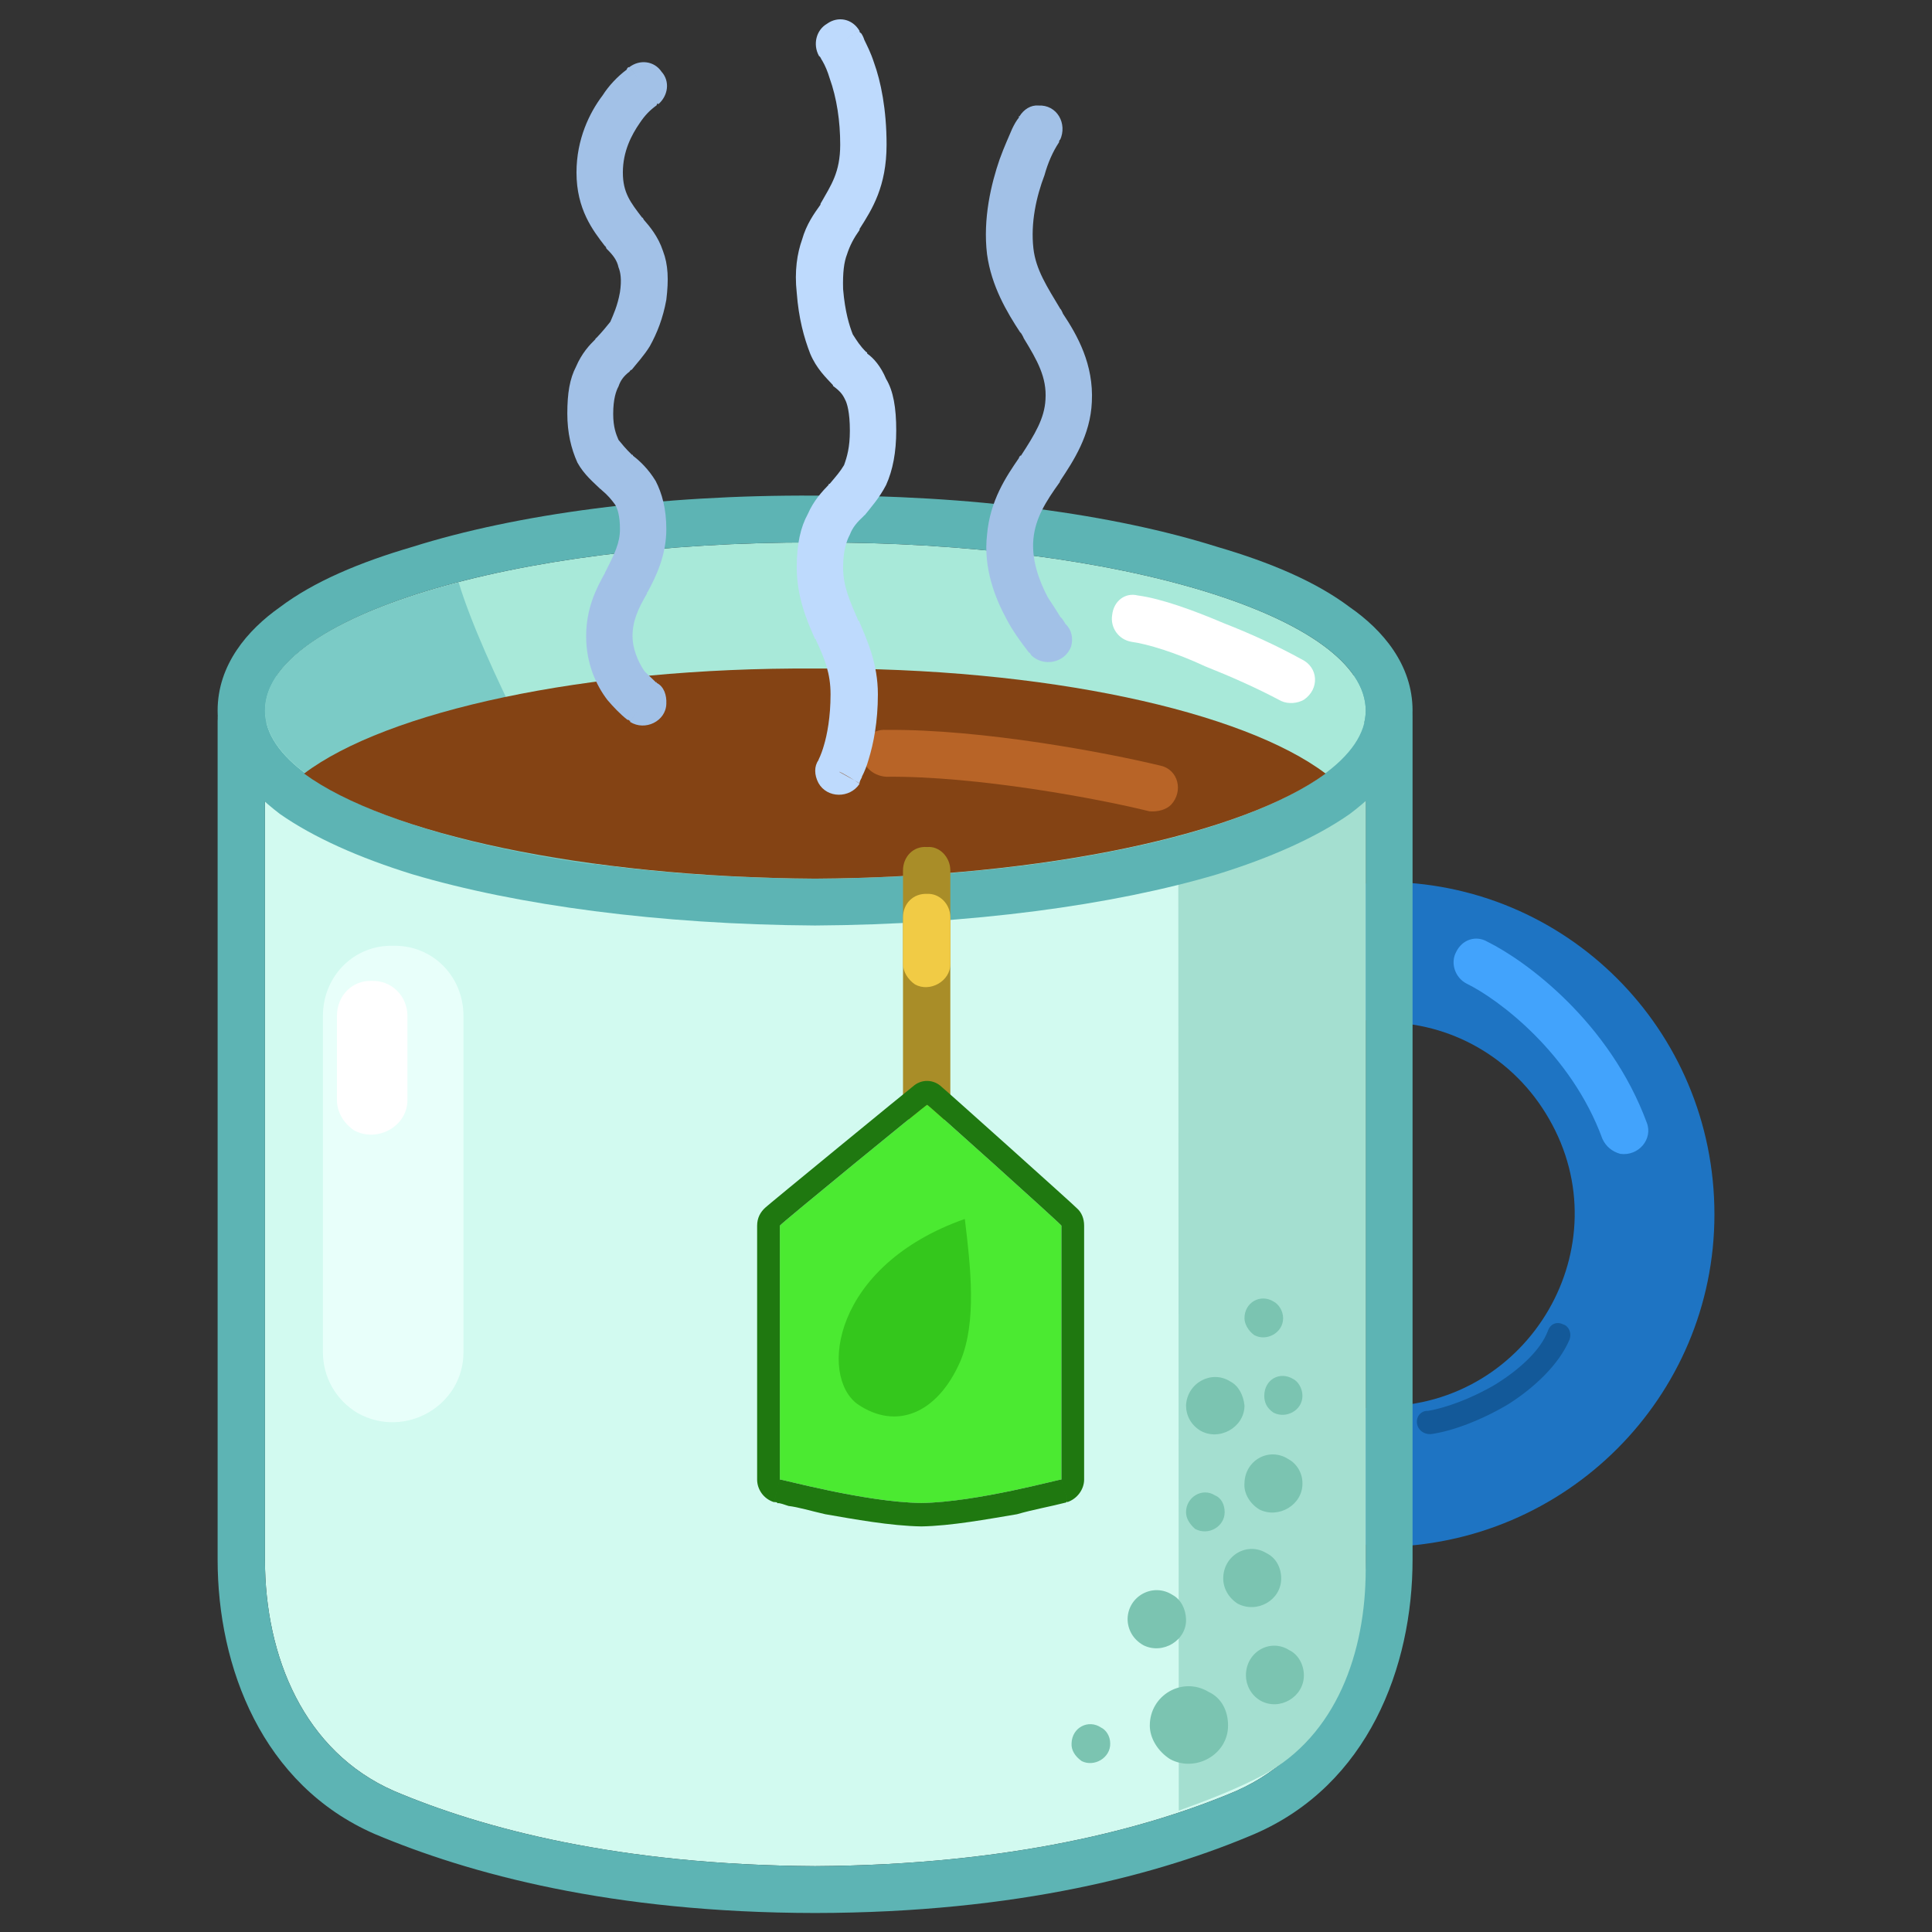 <svg xmlns="http://www.w3.org/2000/svg" version="1.1" xmlns:xlink="http://www.w3.org/1999/xlink" width="100%" height="100%" id="svgWorkerArea" viewBox="0 0 400 400" xmlns:artdraw="https://artdraw.muisca.co" style="background: white;"><rect x="0" y="0" width="400" height="400" fill="#333333" stroke="none"/><defs id="defsdoc"><pattern id="patternBool" x="0" y="0" width="10" height="10" patternUnits="userSpaceOnUse" patternTransform="rotate(35)"><circle cx="5" cy="5" r="4" style="stroke: none;fill: #ff000070;"></circle></pattern></defs><g id="fileImp-999139911" class="cosito"><path id="pathImp-188042641" clip-rule="evenodd" fill="#1E74C3" fill-rule="evenodd" class="grouped" d="M271.656 197.143C271.656 188.922 278.156 182.422 286.156 182.592 324.156 182.422 354.955 213.122 354.955 251.43 354.955 289.322 324.156 320.022 286.156 320.272 274.955 320.022 267.955 308.022 273.656 298.445 276.255 293.822 280.955 291.022 286.156 291.17 316.755 291.022 335.955 257.922 320.656 231.56 313.455 219.022 300.255 211.522 286.156 211.69 278.156 211.522 271.656 205.022 271.656 197.139 271.656 197.022 271.656 197.022 271.656 197.143"></path><path id="pathImp-188567251" clip-rule="evenodd" fill="#135999" fill-rule="evenodd" class="grouped" d="M323.656 274.208C324.755 274.522 325.455 275.922 324.955 277.346 322.755 282.522 317.656 287.322 312.255 290.738 306.755 294.022 300.656 296.322 296.255 296.917 294.255 297.022 292.955 295.322 293.455 293.628 293.755 292.622 294.755 292.022 295.656 292.101 299.255 291.522 304.755 289.522 309.656 286.605 314.755 283.422 318.955 279.522 320.455 275.595 320.955 274.122 322.255 273.522 323.656 274.208 323.656 274.022 323.656 274.022 323.656 274.208"></path><path id="pathImp-878106102" clip-rule="evenodd" fill="#42A3FC" fill-rule="evenodd" class="grouped" d="M301.455 197.143C302.755 194.422 305.656 193.622 307.955 194.975 315.955 198.922 333.255 211.622 340.955 232.455 342.255 235.822 339.255 239.422 335.455 238.892 333.755 238.422 332.455 237.322 331.755 235.773 325.255 218.022 310.156 206.822 303.656 203.653 301.255 202.422 300.255 199.422 301.455 197.143 301.455 197.022 301.455 197.022 301.455 197.143"></path><path id="pathImp-303982927" fill="#D2FAF0" class="grouped" d="M54.855 149.289C54.855 149.122 77.456 176.422 168.756 176.645 259.955 176.422 282.755 149.122 282.755 149.289 282.755 149.122 282.755 322.822 282.755 322.916 282.755 343.022 274.455 362.622 255.956 370.795 237.756 378.522 209.456 386.122 168.756 386.365 127.956 386.122 99.755 378.522 81.555 370.795 62.956 362.622 54.855 343.022 54.855 322.916 54.855 322.822 54.855 149.122 54.855 149.289 54.855 149.122 54.855 149.122 54.855 149.289"></path><path id="pathImp-637493259" clip-rule="evenodd" fill="#5DB4B4" fill-rule="evenodd" class="grouped" d="M51.456 140.17C55.355 138.622 59.456 139.822 62.056 142.935 63.056 143.922 64.356 144.822 65.356 145.69 68.456 147.622 73.356 150.622 81.255 153.96 96.856 160.122 123.956 166.822 168.756 166.945 213.356 166.822 240.555 160.122 256.255 153.96 264.156 150.622 269.156 147.622 271.955 145.695 273.455 144.422 274.455 143.622 274.955 143.376 275.156 143.122 275.255 142.922 275.455 142.935 280.255 137.122 289.455 138.922 291.955 146.121 292.255 146.922 292.455 147.922 292.455 149.289 292.455 149.122 292.455 322.822 292.455 322.916 292.455 345.122 283.255 369.522 259.755 379.7 240.456 387.922 210.856 396.022 168.756 396.066 126.555 396.022 97.055 387.922 77.555 379.7 54.255 369.522 45.056 345.122 45.056 322.916 45.056 322.822 45.056 149.122 45.056 149.289 45.056 144.922 47.556 141.422 51.456 140.17 51.456 140.122 51.456 140.122 51.456 140.17M272.955 156.632C280.156 152.322 282.755 149.122 282.755 149.289 282.755 149.122 282.755 322.822 282.755 322.916 282.755 343.022 274.455 362.622 255.956 370.795 237.756 378.522 209.456 386.122 168.756 386.365 127.956 386.122 99.755 378.522 81.555 370.795 62.956 362.622 54.855 343.022 54.855 322.916 54.855 322.822 54.855 149.122 54.855 149.289 54.855 149.122 57.456 152.322 64.456 156.632 78.255 164.622 108.555 176.422 168.756 176.645 228.956 176.422 259.255 164.622 272.955 156.632 272.955 156.422 272.955 156.422 272.955 156.632"></path><path id="pathImp-744044103" fill="#A4DFD0" class="grouped" d="M282.755 324.9C282.755 324.822 282.755 155.622 282.755 155.813 282.755 155.622 273.955 168.822 243.956 176.597 243.956 176.422 244.055 374.622 244.055 374.874 250.256 372.622 255.956 370.422 261.455 367.54 276.755 359.322 282.755 342.022 282.755 324.9 282.755 324.822 282.755 324.822 282.755 324.9"></path><path id="pathImp-460996320" fill="#7BC4B1" class="grouped" d="M254.256 357.257C254.256 363.322 247.456 367.022 242.256 364.213 239.756 362.622 238.055 359.922 238.055 357.257 238.055 350.922 244.856 347.022 250.256 350.301 252.856 351.522 254.256 354.122 254.256 357.257 254.256 357.022 254.256 357.022 254.256 357.257M269.955 346.877C269.955 351.322 264.955 354.322 260.955 352.094 258.955 350.922 257.955 348.822 257.955 346.877 257.955 342.022 262.955 339.122 266.955 341.66 268.755 342.522 269.955 344.622 269.955 346.877 269.955 346.622 269.955 346.622 269.955 346.877M245.555 335.168C245.756 339.622 240.756 342.622 236.756 340.64 234.555 339.422 233.456 337.322 233.456 335.168 233.555 330.422 238.756 327.622 242.756 330.209 244.456 331.122 245.456 333.022 245.555 335.168 245.555 335.022 245.555 335.022 245.555 335.168M269.656 307.06C269.755 311.522 264.755 314.522 260.755 312.531 258.755 311.322 257.455 309.122 257.656 307.06 257.755 302.322 262.755 299.522 266.755 302.101 268.455 303.022 269.656 304.922 269.656 307.06 269.656 306.922 269.656 306.922 269.656 307.06M253.555 313.084C253.555 316.022 250.256 318.022 247.456 316.562 246.256 315.522 245.555 314.322 245.555 313.084 245.555 309.922 248.956 307.922 251.555 309.606 252.856 310.122 253.555 311.522 253.555 313.084 253.555 312.922 253.555 312.922 253.555 313.084M269.656 288.992C269.656 292.022 266.255 293.822 263.656 292.47 262.255 291.522 261.755 290.322 261.755 288.992 261.755 285.622 264.955 283.822 267.755 285.514 268.755 286.022 269.656 287.422 269.656 288.992 269.656 288.922 269.656 288.922 269.656 288.992M265.255 326.806C265.255 331.322 260.255 334.122 256.255 332.023 254.356 330.822 253.256 328.822 253.256 326.806 253.256 322.022 258.255 319.122 262.255 321.589 264.156 322.522 265.255 324.522 265.255 326.806 265.255 326.522 265.255 326.522 265.255 326.806M257.656 291C257.656 295.522 252.456 298.422 248.555 296.217 246.555 295.022 245.555 293.022 245.555 291 245.756 286.322 250.856 283.522 254.756 286.041 256.455 286.922 257.455 288.922 257.656 291 257.656 290.822 257.656 290.822 257.656 291M265.656 272.932C265.656 275.922 262.255 277.822 259.656 276.41 258.455 275.522 257.656 274.122 257.656 272.932 257.656 269.622 260.955 267.822 263.656 269.454 264.755 270.022 265.656 271.422 265.656 272.932 265.656 272.822 265.656 272.822 265.656 272.932M229.856 360.934C229.956 363.922 226.555 365.922 223.956 364.619 222.555 363.622 221.756 362.322 221.856 360.934 221.956 357.622 225.356 355.922 227.956 357.667 228.956 358.122 229.856 359.422 229.856 360.934 229.856 360.922 229.856 360.922 229.856 360.934"></path><path id="pathImp-705529032" clip-rule="evenodd" fill="#E8FFFA" fill-rule="evenodd" class="grouped" d="M81.356 195.81C89.456 195.622 95.956 202.022 95.956 210.361 95.956 210.122 95.956 279.922 95.956 279.965 95.956 291.022 83.856 298.022 74.055 292.567 69.456 289.822 66.856 285.022 66.856 279.965 66.856 279.922 66.856 210.122 66.856 210.361 66.856 202.022 73.356 195.622 81.356 195.81 81.356 195.622 81.356 195.622 81.356 195.81"></path><path id="pathImp-128029303" clip-rule="evenodd" fill="#fff" fill-rule="evenodd" class="grouped" d="M76.956 203.085C80.956 202.922 84.356 206.122 84.356 210.361 84.356 210.122 84.356 227.522 84.356 227.76 84.356 233.122 78.255 236.622 73.356 234.06 71.055 232.522 69.755 230.122 69.755 227.76 69.755 227.522 69.755 210.122 69.755 210.361 69.755 206.122 72.956 202.922 76.956 203.085 76.956 202.922 76.956 202.922 76.956 203.085"></path><path id="pathImp-603205181" fill="#A8E9D9" class="grouped" d="M282.755 147.116C282.755 166.122 231.756 181.622 168.756 181.913 105.755 181.622 54.855 166.122 54.855 147.116 54.855 127.822 105.755 112.122 168.756 112.314 231.756 112.122 282.755 127.822 282.755 147.116 282.755 146.922 282.755 146.922 282.755 147.116"></path><path id="pathImp-535683894" clip-rule="evenodd" fill="#5DB4B4" fill-rule="evenodd" class="grouped" d="M252.055 181.001C230.456 187.422 200.956 191.422 168.756 191.614 136.555 191.422 106.956 187.422 85.356 181.001 74.456 177.622 64.956 173.422 57.956 168.526 51.255 163.422 45.056 156.422 45.056 147.116 45.056 137.622 51.255 130.422 57.956 125.706 64.956 120.422 74.456 116.422 85.356 113.231 106.956 106.422 136.555 102.422 168.756 102.613 200.956 102.422 230.456 106.422 252.055 113.231 262.955 116.422 272.455 120.422 279.455 125.706 286.255 130.422 292.455 137.622 292.455 147.116 292.455 156.422 286.255 163.422 279.455 168.526 272.455 173.422 262.955 177.622 252.055 181.001 252.055 180.822 252.055 180.822 252.055 181.001M168.756 181.913C231.756 181.622 282.755 166.122 282.755 147.116 282.755 127.822 231.756 112.122 168.756 112.314 105.755 112.122 54.855 127.822 54.855 147.116 54.855 166.122 105.755 181.622 168.756 181.913 168.756 181.622 168.756 181.622 168.756 181.913"></path><path id="pathImp-627852046" clip-rule="evenodd" fill="#fff" fill-rule="evenodd" class="grouped" d="M230.256 127.37C230.555 124.422 232.956 122.622 235.555 123.281 240.456 123.922 247.256 126.422 253.356 129.019 258.755 131.122 264.255 133.622 269.455 136.484 272.955 138.122 273.255 142.622 269.955 144.875 268.656 145.622 266.755 145.822 265.255 145.137 260.156 142.422 254.956 140.122 249.555 137.973 243.456 135.122 237.555 133.322 234.256 132.88 231.555 132.422 229.856 129.922 230.256 127.37 230.256 127.322 230.256 127.322 230.256 127.37"></path><path id="pathImp-739139030" fill="#7BCBC6" class="grouped" d="M94.956 120.564C70.456 126.922 54.855 136.322 54.855 147.116 54.855 161.122 82.956 173.422 122.956 178.993 115.856 166.422 100.055 137.422 94.956 120.564 94.956 120.422 94.956 120.422 94.956 120.564"></path><path id="pathImp-851882193" clip-rule="evenodd" fill="#844314" fill-rule="evenodd" class="grouped" d="M62.956 160.164C79.956 147.322 120.956 138.122 168.756 138.414 216.555 138.122 257.455 147.322 274.455 160.164 257.455 172.622 216.555 181.622 168.756 181.913 120.956 181.622 79.956 172.622 62.956 160.164 62.956 160.122 62.956 160.122 62.956 160.164"></path><path id="pathImp-999394726" clip-rule="evenodd" fill="#B86427" fill-rule="evenodd" class="grouped" d="M178.456 155.968C178.456 153.122 180.555 150.922 183.456 151.117 203.456 150.922 229.555 155.922 240.256 158.519 243.956 159.322 245.055 163.822 242.456 166.616 241.456 167.622 239.756 168.122 237.956 167.968 227.756 165.422 202.256 160.622 183.456 160.818 180.555 160.622 178.456 158.422 178.456 155.968 178.456 155.922 178.456 155.922 178.456 155.968"></path><path id="pathImp-141252876" clip-rule="evenodd" fill="#A98D28" fill-rule="evenodd" class="grouped" d="M191.956 175.37C194.456 175.122 196.756 177.422 196.756 180.22 196.756 179.922 196.756 228.522 196.756 228.725 196.756 232.322 192.555 234.622 189.456 232.925 187.956 231.922 186.956 230.322 186.956 228.725 186.956 228.522 186.956 179.922 186.956 180.22 186.956 177.422 189.055 175.122 191.956 175.37 191.956 175.122 191.956 175.122 191.956 175.37"></path><path id="pathImp-527766867" clip-rule="evenodd" fill="#F1CB45" fill-rule="evenodd" class="grouped" d="M191.956 185.071C194.456 184.922 196.756 187.122 196.756 189.921 196.756 189.822 196.756 199.522 196.756 199.622 196.756 203.122 192.555 205.522 189.456 203.823 187.956 202.822 186.956 201.122 186.956 199.622 186.956 199.522 186.956 189.822 186.956 189.921 186.956 187.122 189.055 184.922 191.956 185.071 191.956 184.922 191.956 184.922 191.956 185.071"></path><path id="pathImp-817761236" fill="#4BEA31" class="grouped" d="M161.456 253.758C161.456 253.522 191.956 228.522 191.956 228.725 191.956 228.522 219.756 253.522 219.756 253.758 219.756 253.522 219.756 306.122 219.756 306.332 219.756 306.122 202.256 311.022 190.756 311.183 179.055 311.022 161.456 306.122 161.456 306.332 161.456 306.122 161.456 253.522 161.456 253.758 161.456 253.522 161.456 253.522 161.456 253.758"></path><path id="pathImp-926840988" clip-rule="evenodd" fill="#1F7810" fill-rule="evenodd" class="grouped" d="M188.956 224.985C190.756 223.322 193.356 223.422 195.055 225.116 195.055 225.022 222.956 250.022 222.956 250.154 223.956 251.022 224.456 252.322 224.456 253.758 224.456 253.522 224.456 306.122 224.456 306.332 224.456 308.322 223.055 310.322 220.956 311.008 220.956 310.822 219.756 306.122 219.756 306.332 219.756 306.122 219.756 253.522 219.756 253.758 219.756 253.522 191.956 228.522 191.956 228.725 191.956 228.522 161.456 253.522 161.456 253.758 161.456 253.522 161.456 306.122 161.456 306.332 161.456 306.122 160.256 310.822 160.256 311.008 158.055 310.322 156.756 308.322 156.756 306.332 156.756 306.122 156.756 253.522 156.756 253.758 156.756 252.122 157.456 250.922 158.456 250.018 158.456 249.922 188.956 224.922 188.956 224.98 188.956 224.922 188.956 224.922 188.956 224.985M161.456 306.327C161.456 306.122 160.256 310.822 160.256 311.003 160.256 310.822 160.256 310.822 160.256 311.003 160.256 310.822 160.256 310.922 160.256 311.023 160.256 310.922 160.456 310.922 160.456 311.066 160.456 310.922 160.956 311.022 160.956 311.226 161.456 311.122 162.356 311.522 163.256 311.794 165.256 312.022 167.856 312.822 170.856 313.501 176.756 314.522 184.356 315.922 190.756 316.028 196.956 315.922 204.456 314.522 210.555 313.506 213.956 312.522 217.456 311.922 220.756 311.066 220.756 310.922 220.956 310.822 220.956 311.018 220.956 310.822 220.956 310.822 220.956 311.003 220.956 310.822 220.956 310.822 220.956 311.003 220.956 310.822 219.756 306.122 219.756 306.327 219.756 306.122 202.256 311.022 190.756 311.178 179.055 311.022 161.456 306.122 161.456 306.327 161.456 306.122 161.456 306.122 161.456 306.327"></path><path id="pathImp-873600588" fill="#34C71C" class="grouped" d="M199.756 252.371C172.356 262.022 169.555 284.922 177.555 290.719 185.456 296.122 194.055 292.822 198.856 281.779 202.256 273.622 200.956 262.322 199.756 252.371 199.756 252.322 199.756 252.322 199.756 252.371"></path><path id="pathImp-726910654" clip-rule="evenodd" fill="#BEDAFD" fill-rule="evenodd" class="grouped" d="M171.256 4.896C173.456 3.322 176.456 3.822 177.956 6.399 177.956 6.322 173.856 8.822 173.856 8.994 173.856 8.822 177.956 6.322 177.956 6.394 177.956 6.322 177.956 6.322 177.956 6.404 177.956 6.322 177.956 6.322 177.956 6.404 177.956 6.322 177.956 6.322 177.956 6.423 177.956 6.322 177.956 6.322 177.956 6.467 177.956 6.322 177.956 6.322 177.956 6.588 177.956 6.622 178.055 6.722 178.356 6.967 178.456 7.122 178.756 7.622 178.956 8.271 179.456 9.322 180.256 10.822 180.956 12.976 182.356 16.822 183.555 22.622 183.555 29.943 183.555 38.622 180.555 43.322 178.055 47.259 178.055 47.222 177.956 47.322 177.956 47.623 176.756 49.322 175.956 50.822 175.356 52.687 174.756 54.222 174.456 56.422 174.555 59.866 174.956 64.622 175.856 67.422 176.555 69.227 177.456 70.622 178.055 71.622 179.356 72.904 179.356 72.822 179.555 72.922 179.555 73.219 180.856 74.122 182.356 75.822 183.456 78.453 184.956 80.922 185.555 84.422 185.555 89.119 185.555 93.622 184.856 97.322 183.456 100.42 182.055 103.122 180.256 105.122 178.956 106.76 178.956 106.622 178.856 106.622 178.856 106.808 177.456 108.122 176.555 109.122 175.956 110.689 175.356 111.822 174.555 113.822 174.555 117.46 174.555 121.422 175.956 124.422 177.756 128.626 177.756 128.422 177.956 128.622 177.956 128.834 179.555 132.622 181.756 137.422 181.756 143.75 181.756 149.422 180.856 153.922 179.856 157.176 179.456 158.622 178.956 159.822 178.456 160.784 178.456 161.122 178.055 161.422 177.956 162.109 177.956 161.922 177.956 161.922 177.956 162.215 177.956 161.922 177.956 162.122 177.956 162.254 177.956 162.122 177.956 162.122 177.956 162.274 177.956 162.122 177.956 162.122 177.956 162.283 177.956 162.122 177.956 162.122 173.756 159.81 173.756 159.622 177.956 162.122 177.956 162.288 175.956 165.322 171.256 165.322 169.456 162.119 168.555 160.422 168.555 158.622 169.456 157.389 169.456 157.322 169.456 157.122 169.456 157.326 169.956 156.322 170.356 155.122 170.555 154.416 171.256 152.122 171.956 148.422 171.956 143.75 171.956 139.422 170.756 136.422 168.956 132.555 168.956 132.422 168.756 132.122 168.756 132.317 166.956 128.322 164.956 123.422 164.956 117.46 164.956 112.622 165.756 109.122 167.256 106.411 168.456 103.622 170.356 101.622 171.555 100.382 171.555 100.122 171.756 100.122 171.756 100.197 173.256 98.422 173.956 97.622 174.756 96.288 175.356 94.622 175.956 92.622 175.956 89.182 175.956 85.322 175.356 83.422 174.956 82.716 174.456 81.622 173.856 80.922 172.456 79.893 172.456 79.622 172.456 79.622 172.456 79.738 170.956 78.122 169.055 76.322 167.756 73.258 166.456 69.922 165.356 65.922 164.956 60.608 164.456 56.122 165.055 52.422 166.055 49.622 166.956 46.422 168.555 44.222 169.856 42.394 169.856 42.222 169.956 41.922 169.956 42.05 172.055 38.322 173.956 35.722 173.956 29.938 173.956 25.122 173.256 20.322 171.756 16.158 171.356 14.822 170.856 13.622 170.256 12.588 169.956 12.222 169.956 11.822 169.555 11.584 169.555 11.322 169.555 11.322 169.555 11.57 168.256 9.222 168.956 6.222 171.256 4.896 171.256 4.722 171.256 4.722 171.256 4.896"></path><path id="pathImp-56539704" clip-rule="evenodd" fill="#A2C1E7" fill-rule="evenodd" class="grouped" d="M136.956 14.839C135.456 12.622 132.456 12.222 130.256 13.932 130.256 13.722 133.256 17.722 133.256 17.783 133.256 17.722 130.256 13.722 130.256 13.937 130.256 13.722 130.256 13.722 130.256 13.937 130.256 13.722 130.256 13.822 130.256 13.942 130.256 13.822 130.256 13.822 130.256 13.956 130.256 13.822 130.256 13.822 130.256 13.99 130.256 13.822 129.956 13.922 129.956 14.087 129.956 13.922 129.756 14.322 129.756 14.412 127.856 15.822 126.055 17.722 124.755 19.762 122.055 23.322 119.356 28.822 119.356 35.715 119.356 43.322 122.755 47.722 125.255 50.96 125.255 50.822 125.555 51.322 125.555 51.47 126.956 52.822 127.755 53.922 128.055 55.345 128.456 56.322 128.756 57.822 128.356 60.487 127.856 63.322 126.956 65.222 126.356 66.632 125.555 67.622 124.755 68.622 123.456 69.993 123.456 69.922 123.255 70.122 123.255 70.251 122.055 71.422 120.456 73.122 119.255 75.926 117.956 78.422 117.456 81.422 117.456 85.626 117.456 89.622 118.255 92.922 119.555 95.793 120.956 98.322 122.956 99.922 124.356 101.303 124.356 101.122 124.456 101.322 124.456 101.366 125.956 102.622 126.555 103.422 127.356 104.48 127.856 105.322 128.356 106.822 128.356 109.554 128.356 112.422 127.255 114.622 125.356 118.377 125.356 118.322 125.255 118.422 125.255 118.619 123.456 121.822 121.356 125.922 121.356 131.735 121.356 137.422 123.456 141.922 125.755 144.918 126.956 146.322 128.356 147.822 129.956 149.075 129.956 148.922 130.356 149.122 130.356 149.328 130.356 149.122 130.456 149.122 130.456 149.41 130.456 149.122 130.456 149.322 130.456 149.439 130.456 149.322 130.456 149.322 130.456 149.454 130.456 149.322 130.456 149.322 130.456 149.454 130.456 149.322 130.456 149.322 130.456 149.458 130.456 149.322 133.055 145.622 133.055 145.641 133.055 145.622 130.456 149.322 130.456 149.464 133.555 151.422 137.856 149.322 137.956 145.736 138.055 143.922 137.456 142.122 135.956 141.387 135.956 141.122 135.856 141.122 135.856 141.315 134.956 140.422 134.055 139.622 133.456 139.001 131.956 136.822 130.956 134.122 130.956 131.735 130.956 128.622 132.055 126.122 133.956 122.883 133.956 122.622 134.055 122.422 134.055 122.621 135.856 119.322 137.956 114.922 137.956 109.554 137.956 105.322 137.055 102.122 135.756 99.596 134.256 97.122 132.456 95.422 131.055 94.357 131.055 94.122 130.856 94.122 130.856 94.183 129.456 92.822 128.756 91.922 128.055 91.069 127.555 89.922 126.956 88.422 126.956 85.709 126.956 82.622 127.555 80.922 128.055 80.01 128.456 78.822 129.055 77.922 130.356 76.92 130.356 76.822 130.756 76.422 130.756 76.6 131.756 75.322 133.356 73.622 134.555 71.652 136.055 68.922 137.256 65.922 137.956 62.063 138.456 57.922 138.356 54.822 137.256 51.95 136.256 48.922 134.456 46.822 133.256 45.45 133.256 45.322 132.956 44.922 132.956 45.067 130.555 41.922 128.956 39.922 128.956 35.715 128.956 31.322 130.756 27.922 132.456 25.466 133.555 23.822 134.555 22.822 135.956 21.794 135.956 21.722 136.055 21.322 136.055 21.644 136.055 21.322 136.256 21.322 136.256 21.62 138.356 19.822 138.756 16.822 136.956 14.839 136.956 14.722 136.956 14.722 136.956 14.839M219.456 29.026C221.055 25.622 218.856 21.622 214.956 21.85 213.456 21.722 211.956 22.622 211.055 24.118 211.055 23.822 215.055 26.322 215.055 26.543 215.055 26.322 211.055 23.822 211.055 24.118 211.055 23.822 210.956 24.122 210.956 24.132 210.956 24.122 210.956 24.122 210.956 24.147 210.956 24.122 210.956 24.122 210.956 24.195 210.956 24.122 210.956 24.222 210.956 24.341 210.456 24.922 209.956 25.822 209.555 26.669 208.956 28.122 207.956 30.222 206.956 32.999 205.256 37.922 203.456 45.222 204.356 52.643 205.256 59.222 208.456 64.622 211.256 68.878 211.256 68.622 211.956 69.922 211.956 70.032 214.756 74.622 216.756 78.122 216.456 82.711 216.256 86.622 214.256 89.922 211.356 94.377 211.356 94.122 210.956 94.622 210.956 94.833 208.356 98.622 204.956 103.622 204.356 110.728 203.555 117.622 206.055 123.922 208.456 128.296 209.555 130.422 211.256 132.822 212.956 135.004 212.956 135.122 213.256 135.122 213.356 135.421 213.356 135.122 213.356 135.422 213.356 135.548 213.356 135.422 213.456 135.422 213.456 135.586 213.456 135.422 213.456 135.422 213.456 135.601 213.456 135.422 213.456 135.422 213.456 135.606 213.456 135.422 216.956 132.122 216.956 132.375 216.956 132.122 213.456 135.422 213.456 135.611 215.956 138.122 220.456 137.322 221.756 133.87 222.256 132.122 221.856 130.322 220.555 129.145 220.555 128.922 220.555 128.922 220.555 129.101 220.256 128.622 219.856 127.922 219.555 127.767 218.756 126.422 217.756 124.922 216.956 123.698 215.055 120.122 213.555 115.822 213.956 111.586 214.356 107.322 216.456 103.922 219.456 99.766 219.456 99.622 219.456 99.422 219.456 99.625 222.256 95.422 225.756 90.122 226.055 83.216 226.456 75.422 223.055 69.422 220.055 64.915 220.055 64.822 219.555 63.822 219.555 63.998 216.756 59.322 214.456 55.822 213.956 51.436 213.356 46.122 214.555 40.722 216.256 36.254 216.956 33.722 217.956 31.422 219.256 29.468 219.256 29.322 219.356 28.922 219.356 29.114 219.356 28.922 219.456 28.822 219.456 29.036 219.456 28.822 219.456 28.822 219.456 29.031 219.456 28.822 219.456 28.822 219.456 29.026"></path></g></svg>